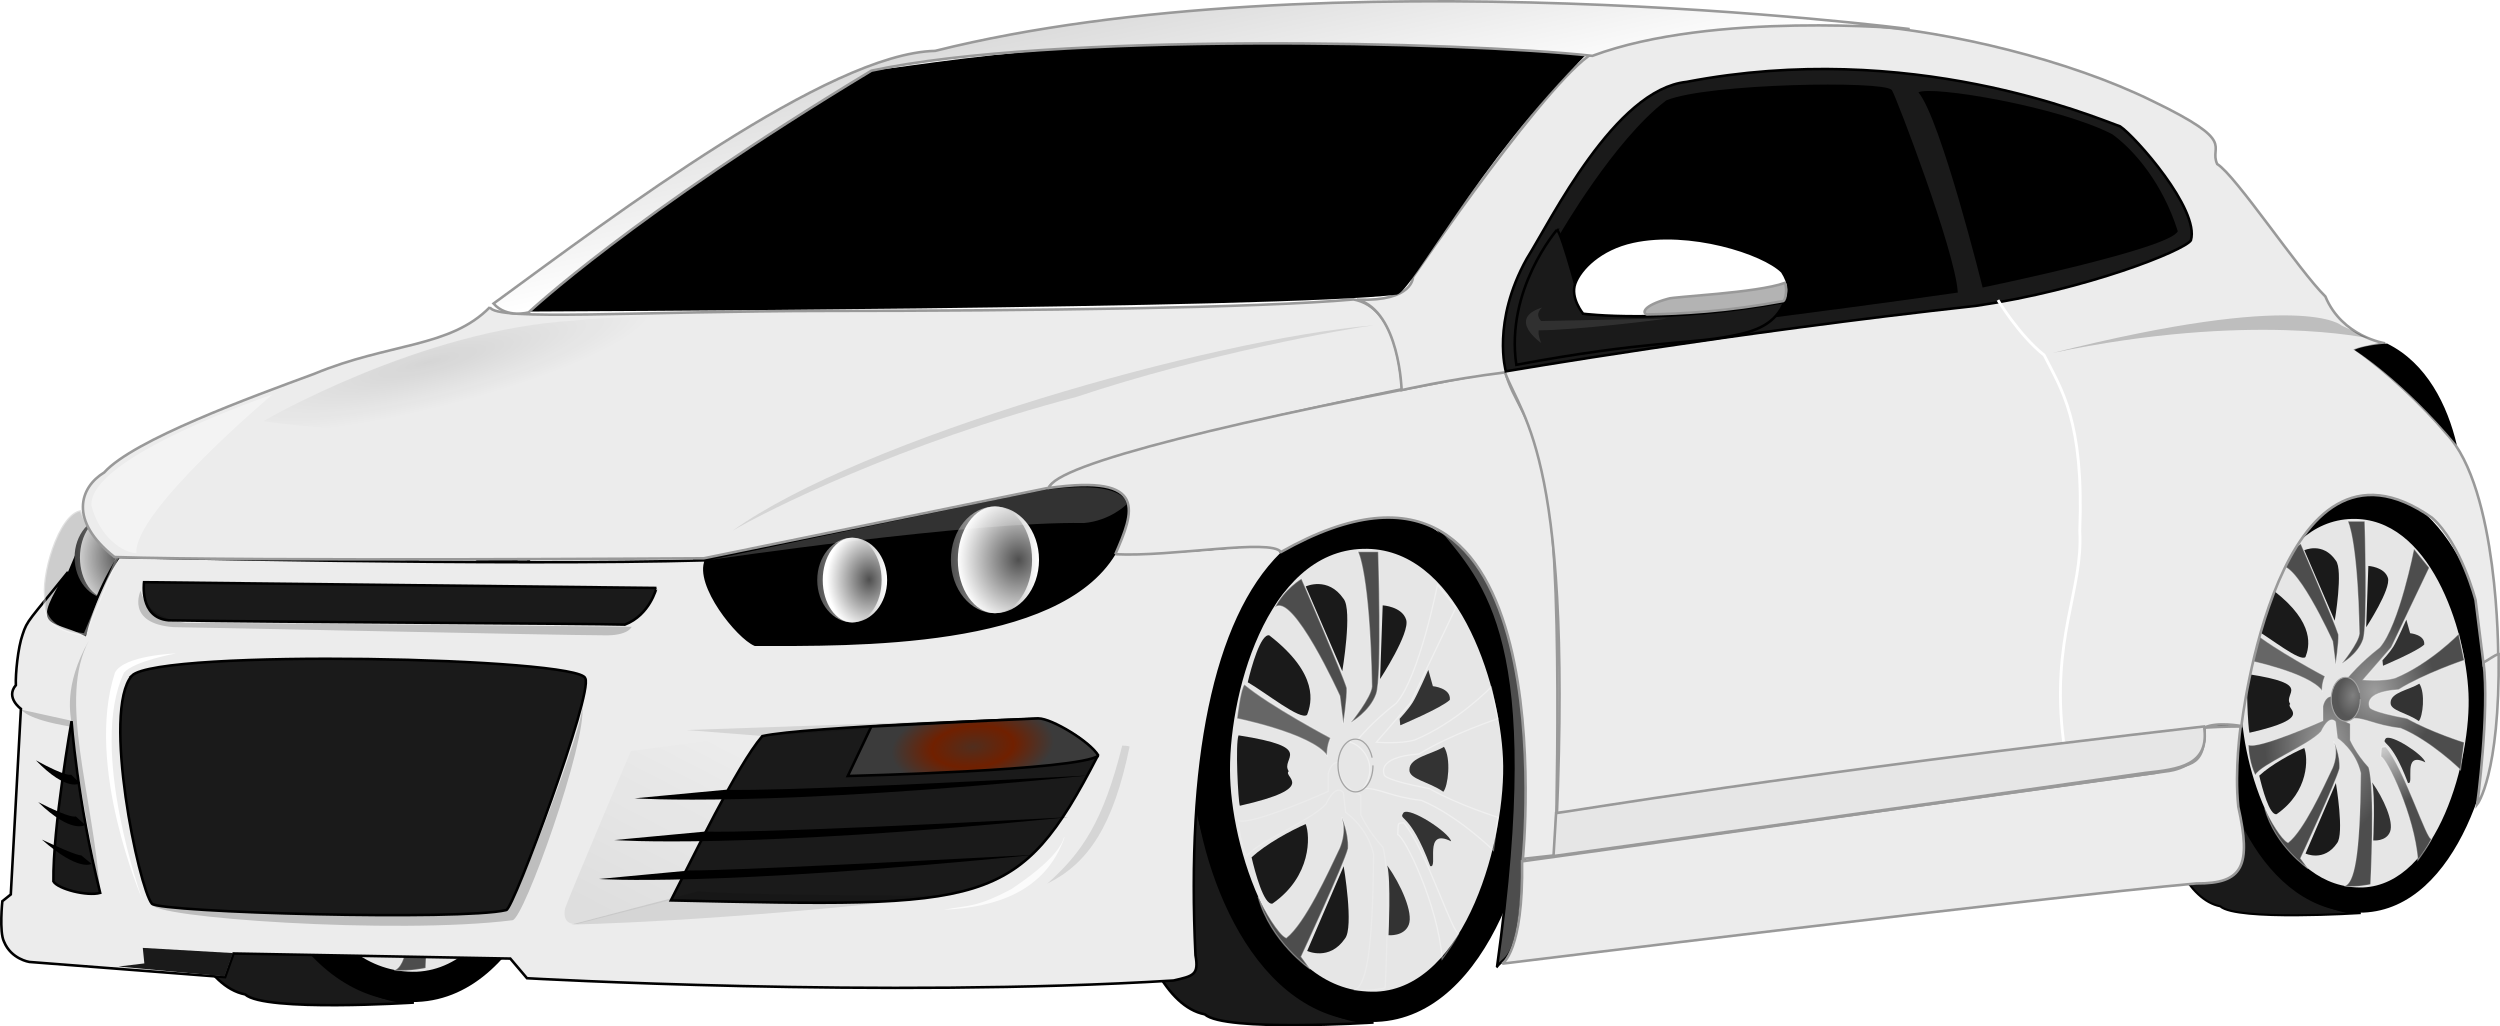 <?xml version="1.0" encoding="UTF-8"?>
<svg version="1.0" viewBox="0 0 965.52 396.41" xmlns="http://www.w3.org/2000/svg" xmlns:xlink="http://www.w3.org/1999/xlink">
<defs>
<linearGradient id="f">
<stop stop-color="#808080" offset="0"/>
<stop stop-color="#565656" offset="1"/>
</linearGradient>
<linearGradient id="h">
<stop stop-color="#4d4d4d" offset="0"/>
<stop stop-color="#4d4d4d" stop-opacity=".196" offset="1"/>
</linearGradient>
<linearGradient id="b">
<stop stop-color="#9e9e9e" offset="0"/>
<stop stop-color="#4d4d4d" offset="1"/>
</linearGradient>
<linearGradient id="a">
<stop stop-color="#4f4f4f" offset="0"/>
<stop stop-color="#fff" offset="1"/>
</linearGradient>
<linearGradient id="v" x1="242.74" x2="279.56" y1="526" y2="454.54" gradientUnits="userSpaceOnUse">
<stop stop-opacity=".059" offset="0"/>
<stop stop-opacity="0" offset="1"/>
</linearGradient>
<radialGradient id="p" cx="171.49" cy="289.6" r="123.17" gradientTransform="matrix(.708 -.175 .035 .142 39.898 300.02)" gradientUnits="userSpaceOnUse">
<stop stop-opacity=".098" offset="0"/>
<stop stop-opacity="0" offset="1"/>
</radialGradient>
<filter id="x">
<feGaussianBlur stdDeviation="0.565"/>
</filter>
<filter id="w">
<feGaussianBlur stdDeviation="0.43"/>
</filter>
<linearGradient id="u" x1="321.88" x2="348.88" y1="395.22" y2="395.22" gradientUnits="userSpaceOnUse" xlink:href="#a"/>
<linearGradient id="t" x1="321.88" x2="348.88" y1="395.22" y2="395.22" gradientTransform="matrix(1.261 0 0 1.261 -32.348 -110.92)" gradientUnits="userSpaceOnUse" xlink:href="#a"/>
<radialGradient id="o" cx="399.05" cy="387.4" r="14.334" gradientTransform="matrix(1.644 -3.9001e-7 4.3499e-7 1.834 -256.44 -323.11)" gradientUnits="userSpaceOnUse" xlink:href="#a"/>
<radialGradient id="n" cx="341.77" cy="395.22" r="11.369" gradientTransform="matrix(1.438 -9.3049e-7 1.1732e-6 1.812 -149.53 -321.11)" gradientUnits="userSpaceOnUse" xlink:href="#a"/>
<linearGradient id="s" x1="321.88" x2="348.88" y1="395.22" y2="395.22" gradientTransform="matrix(1.261 0 0 1.261 -524.62 -171.71)" gradientUnits="userSpaceOnUse" xlink:href="#a"/>
<radialGradient id="m" cx="399.05" cy="387.4" r="14.334" gradientTransform="matrix(1.644 -3.9001e-7 4.3499e-7 1.834 -748.71 -383.91)" gradientUnits="userSpaceOnUse" xlink:href="#a"/>
<radialGradient id="l" cx="382.08" cy="459.76" r="48.907" gradientTransform="matrix(.642 -.061 .031 .326 122.42 333.02)" gradientUnits="userSpaceOnUse">
<stop stop-color="#502e1e" offset="0"/>
<stop stop-color="#702000" offset=".5"/>
<stop stop-color="#3b3b3b" offset="1"/>
</radialGradient>
<radialGradient id="e" cx="543.95" cy="456.7" r="28.569" gradientTransform="matrix(.999 -.043 .05 1.159 -22.221 -42.708)" gradientUnits="userSpaceOnUse" xlink:href="#b"/>
<radialGradient id="d" cx="521.39" cy="496.19" r="28.936" gradientTransform="matrix(1 0 0 1.531 0 -270.85)" gradientUnits="userSpaceOnUse" xlink:href="#b"/>
<linearGradient id="g" x1="559.44" x2="545.84" y1="513.74" y2="491.58" gradientUnits="userSpaceOnUse" xlink:href="#h"/>
<radialGradient id="c" cx="532.61" cy="466.1" r="7.103" gradientTransform="matrix(.989 .148 -.216 1.444 106.64 -286.81)" gradientUnits="userSpaceOnUse" xlink:href="#f"/>
<radialGradient id="k" cx="532.61" cy="466.1" r="7.103" gradientTransform="matrix(.823 .123 -.179 1.202 560.07 -185.96)" gradientUnits="userSpaceOnUse" xlink:href="#f"/>
<radialGradient id="j" cx="521.39" cy="496.19" r="28.936" gradientTransform="matrix(.832 0 0 1.274 471.32 -172.68)" gradientUnits="userSpaceOnUse" xlink:href="#b"/>
<linearGradient id="r" x1="559.44" x2="545.84" y1="513.74" y2="491.58" gradientTransform="matrix(.832 0 0 .832 471.32 52.727)" gradientUnits="userSpaceOnUse" xlink:href="#h"/>
<radialGradient id="i" cx="543.95" cy="456.7" r="28.569" gradientTransform="matrix(.831 -.036 .041 .965 452.83 17.185)" gradientUnits="userSpaceOnUse" xlink:href="#b"/>
<linearGradient id="q" x1="541.54" x2="561.22" y1="123.94" y2="214.23" gradientUnits="userSpaceOnUse">
<stop stop-color="#ccc" offset="0"/>
<stop stop-color="#fff" offset="1"/>
</linearGradient>
</defs>
<g transform="translate(-6.263 -171.19)">
<path d="m39.231 416.88 6.036-16.81-5.389-25.44-7.544 17.89-10.778 18.11 17.675 6.25z" fill-rule="evenodd"/>
<g transform="translate(-370.63 -7.696)">
<path d="m536.74 566.08s-57.64 3.74-65.18-3.15c-30.02-5.98-38.21-90.8-38.21-90.8s16.18-2.83 34.61 8.99c19.78 87.79 68.78 84.96 68.78 84.96z" fill="#1a1a1a" fill-rule="evenodd" stroke="#000" stroke-width="1px"/>
<path d="m531.54 367.37c44.99-1.09 65.65 59.03 67.33 93.72 1.69 34.68-17.45 102.39-60.98 104.17-47.44 1.33-68.87-60.41-70.26-95.53s16.97-101.26 63.91-102.36z" fill-rule="evenodd" stroke="#000" stroke-width="1.191px"/>
<path d="m584.46 544.4c17.43-125.61-5.01-147.23-23.33-169.25 10.95 5.27 40.22 25.15 34.01 127.73-2.26 40.49-7.14 37.03-10.68 41.52z" fill="#4d4d4d" fill-rule="evenodd" stroke="#000" stroke-width="1px"/>
<path d="m532.66 382.66c36.46-0.95 53.2 51.31 54.57 81.46s-14.15 89.01-49.43 90.56c-38.45 1.15-55.82-52.52-56.94-83.04-1.13-30.53 13.75-88.03 51.8-88.98z" fill="#e6e6e6" fill-rule="evenodd" stroke="#000" stroke-width="1px"/>
<path d="m530.71 384.24h7.88s1.53 48.36-0.79 54.97c-2.46 6.94-9.89 11.07-9.89 11.07s7.9-9.76 8.17-13.97c-0.84-44.06-5.37-52.07-5.37-52.07z" fill="#4d4d4d" fill-rule="evenodd" stroke="#fff" stroke-opacity=".392" stroke-width=".5"/>
<path d="m527.6 457.84c0.32-1.31 3.41-1.42 3.41-1.42s5.22-6.47 14.5-13.65c8.99-10.31 15.92-45.77 15.92-45.77l7.1 8.82-17.62 36.95-13.08 15.07s9.29 0.77 14.79-0.86c16.29-6.74 29.56-20.46 29.56-20.46l2.56 12.22s-18.52 6.22-30.42 13.65c-17.3 1.17-13.36 8.24-13.36 8.24s0.22 1.91 17.34 5.12c11.15 6.33 26.44 11.08 26.44 11.08l-1.71 12.79s-14.05-13.71-27.86-19.33c-12.1-1.35-16.56-5.01-22.45-4.54 6.61-9.49-0.97-17.11-5.12-17.91z" fill="url(#e)" fill-rule="evenodd" stroke="#fff" stroke-opacity=".392" stroke-width=".5"/>
<path d="m569.68 531.59c-2.01 3.87-4.52 7.28-6.43 9.93-1.66-21.01-14.44-47.16-17.16-48 0.3-4.87-0.29-4.34 2.34-4.55 8.66 10.37 19.23 44.29 21.25 42.62z" fill="url(#g)" fill-rule="evenodd" stroke="#fff" stroke-opacity=".392" stroke-width=".5"/>
<path d="m541.24 552.75s-5.9 1.32-12.13 0.9c4.56-1.32 7.34-13.19 7.64-52.55-2.4-10.62-10.78-16.17-10.78-16.17l-0.9-7.64s-2.66-4-6.74 4.49c-5.84 6.48-27.99 15.26-30.54 20.22-2.55-5.37-3.12-11.35-3.14-13.93 4.51 2.21 34.58-11.23 34.58-11.23v-6.73s0.87-4.71 4.04-4.5c-0.86 9.65 8.54 12.58 8.54 12.58v7.64s2.69 6.22 8.53 12.57c3.15 9.95 0.9 54.35 0.9 54.35z" fill="url(#d)" fill-rule="evenodd" stroke="#fff" stroke-opacity=".196" stroke-width=".5"/>
<path d="m508.9 394.65s-6.72 3.94-10.33 11.23c6.72-6.64 25.15 34.13 25.15 34.13l1.35 10.78s1.58-10.36 1.35-13.92c-1.58-5.36-17.52-42.22-17.52-42.22z" fill="#4d4d4d" fill-rule="evenodd" stroke="#fff" stroke-opacity=".392" stroke-width=".5"/>
<path d="m484 448.69s1.34-11.87 2.89-13.17c9.64 8.14 33.24 20.66 33.24 20.66s-1.35 2.63-1.35 6.74c-6.28-8.47-34.78-14.23-34.78-14.23z" fill="#666" fill-rule="evenodd" stroke="#fff" stroke-opacity=".392" stroke-width=".5"/>
<path d="m524.41 486.8s2.03 5.01-0.76 11.83c-4.56 9.59-13.4 29.02-20.64 34.75-2.96-1.32-8.35-10.49-10.83-15.86 4.83 17.53 20.14 27.94 20.14 27.94l-3.52-4.78s16.78-36.05 18.12-41.79c0.34-6.26-2.51-12.09-2.51-12.09z" fill="#4d4d4d" fill-rule="evenodd" stroke="#fff" stroke-opacity=".392" stroke-width=".5"/>
<path d="m488.15 434.69c6.7 3.79 20.38 14.87 22.91 12.59 1.78-4.56 4.82-15.67-14.6-30.72-3.31-0.7-6.95 12.32-8.31 18.13z" fill="#1a1a1a" fill-rule="evenodd"/>
<path d="m485.1 482.38c31.12-7.03 16.35-11.05 18.88-13.34-3.5-5.06 11.11-9.12-19.38-13.85-1.3 3.08-0.16 25.41 0.5 27.19z" fill="#1a1a1a" fill-rule="evenodd"/>
<path d="m489.63 502.3c5.44-5.05 15.09-10.35 20.9-12.84 1.78 4.55 2.3 20.2-12.84 30.71-3.31 0.7-6.7-12.06-8.06-17.87z" fill="#1a1a1a" fill-rule="evenodd"/>
<path d="m510.56 397.68s8.57-4.04 14.6 4.78c3.51 4.29-0.5 27.95-0.5 27.95l-14.1-32.73z" fill="#1a1a1a" fill-rule="evenodd"/>
<path d="m540.27 404.98-1.01 28.45s11.67-17.81 10.07-22.91-9.06-5.54-9.06-5.54z" fill="#1a1a1a" fill-rule="evenodd"/>
<path d="m546.81 448.79s3.28-3.5 5.04-6.3c1.75-2.79 6.04-12.59 6.04-12.59l1.76 6.3s7.03 0.64 6.55 5.29c-3.26 3.13-19.14 9.81-19.14 9.81l-0.25-2.51z" fill="#333" fill-rule="evenodd"/>
<path d="m563.93 459.61c2.88 4.42 1.6 15.3-0.25 17.37-5.63-3.97-13.33-4.82-13.09-8.56-0.01-4.74 8.7-5.92 13.34-8.81z" fill="#333" fill-rule="evenodd"/>
<path d="m548.32 485.04c2.39-2.27 17.55 7.56 18.38 11.08-11-5.55-4.77 10.7-8.06 9.56-8.07-21.52-12.46-17.37-10.32-20.64z" fill="#333" fill-rule="evenodd"/>
<path d="m542.03 505.43c5.3 7.41 10.12 18.28 8.31 22.91-1.82 4.63-7.81 4.03-7.81 4.03s0.99-21.26-0.5-26.94z" fill="#333" fill-rule="evenodd"/>
<path d="m511.1 538.45s8.57 4.04 14.6-4.78c3.51-4.29-0.5-27.94-0.5-27.94l-14.1 32.72z" fill="#1a1a1a" fill-rule="evenodd"/>
<path d="m536.51 466.79c0.04 5.62-2.95 10.21-6.67 10.24-3.73 0.02-6.78-4.52-6.82-10.14-0.05-5.62 2.95-10.21 6.67-10.24 3.02-0.02 5.59 2.8 6.5 7.15" fill="url(#c)" stroke="#a4a4a4" stroke-width=".5"/>
</g>
<g transform="matrix(.772 0 0 .772 126.76 134.35)">
<path d="m-84.73 326.61c0 11.37-7.626 20.6-17.02 20.6-9.4 0-17.02-9.23-17.02-20.6 0-11.38 7.62-20.61 17.02-20.61 9.394 0 17.02 9.23 17.02 20.61z" fill="url(#s)"/>
<path d="m-87.418 326.61c0 11.37-6.422 20.6-14.332 20.6s-14.34-9.23-14.34-20.6c0-11.38 6.43-20.61 14.34-20.61s14.332 9.23 14.332 20.61z" fill="url(#m)"/>
</g>
<path d="m536.74 566.08s-57.64 3.74-65.18-3.15c-30.02-5.98-38.21-90.8-38.21-90.8s16.18-2.83 34.61 8.99c19.78 87.79 68.78 84.96 68.78 84.96z" fill="#1a1a1a" fill-rule="evenodd" stroke="#000" stroke-width="1px"/>
<path d="m531.54 367.37c44.99-1.09 65.65 59.03 67.33 93.72 1.69 34.68-17.45 102.39-60.98 104.17-47.44 1.33-68.87-60.41-70.26-95.53s16.97-101.26 63.91-102.36z" fill-rule="evenodd" stroke="#000" stroke-width="1.191px"/>
<path d="m584.46 544.4c17.43-125.61-5.01-147.23-23.33-169.25 10.95 5.27 40.22 25.15 34.01 127.73-2.26 40.49-7.14 37.03-10.68 41.52z" fill="#4d4d4d" fill-rule="evenodd" stroke="#000" stroke-width="1px"/>
<path d="m532.66 382.66c36.46-0.95 53.2 51.31 54.57 81.46s-14.15 89.01-49.43 90.56c-38.45 1.15-55.82-52.52-56.94-83.04-1.13-30.53 13.75-88.03 51.8-88.98z" fill="#e6e6e6" fill-rule="evenodd" stroke="#000" stroke-width="1px"/>
<path d="m530.71 384.24h7.88s1.53 48.36-0.79 54.97c-2.46 6.94-9.89 11.07-9.89 11.07s7.9-9.76 8.17-13.97c-0.84-44.06-5.37-52.07-5.37-52.07z" fill="#4d4d4d" fill-rule="evenodd" stroke="#fff" stroke-opacity=".392" stroke-width=".5"/>
<path d="m527.6 457.84c0.32-1.31 3.41-1.42 3.41-1.42s5.22-6.47 14.5-13.65c8.99-10.31 15.92-45.77 15.92-45.77l7.1 8.82-17.62 36.95-13.08 15.07s9.29 0.77 14.79-0.86c16.29-6.74 29.56-20.46 29.56-20.46l2.56 12.22s-18.52 6.22-30.42 13.65c-17.3 1.17-13.36 8.24-13.36 8.24s0.22 1.91 17.34 5.12c11.15 6.33 26.44 11.08 26.44 11.08l-1.71 12.79s-14.05-13.71-27.86-19.33c-12.1-1.35-16.56-5.01-22.45-4.54 6.61-9.49-0.97-17.11-5.12-17.91z" fill="url(#e)" fill-rule="evenodd" stroke="#fff" stroke-opacity=".392" stroke-width=".5"/>
<path d="m569.68 531.59c-2.01 3.87-4.52 7.28-6.43 9.93-1.66-21.01-14.44-47.16-17.16-48 0.3-4.87-0.29-4.34 2.34-4.55 8.66 10.37 19.23 44.29 21.25 42.62z" fill="url(#g)" fill-rule="evenodd" stroke="#fff" stroke-opacity=".392" stroke-width=".5"/>
<path d="m541.24 552.75s-5.9 1.32-12.13 0.9c4.56-1.32 7.34-13.19 7.64-52.55-2.4-10.62-10.78-16.17-10.78-16.17l-0.9-7.64s-2.66-4-6.74 4.49c-5.84 6.48-27.99 15.26-30.54 20.22-2.55-5.37-3.12-11.35-3.14-13.93 4.51 2.21 34.58-11.23 34.58-11.23v-6.73s0.87-4.71 4.04-4.5c-0.86 9.65 8.54 12.58 8.54 12.58v7.64s2.69 6.22 8.53 12.57c3.15 9.95 0.9 54.35 0.9 54.35z" fill="url(#d)" fill-rule="evenodd" stroke="#fff" stroke-opacity=".196" stroke-width=".5"/>
<path d="m508.9 394.65s-6.72 3.94-10.33 11.23c6.72-6.64 25.15 34.13 25.15 34.13l1.35 10.78s1.58-10.36 1.35-13.92c-1.58-5.36-17.52-42.22-17.52-42.22z" fill="#4d4d4d" fill-rule="evenodd" stroke="#fff" stroke-opacity=".392" stroke-width=".5"/>
<path d="m484 448.69s1.34-11.87 2.89-13.17c9.64 8.14 33.24 20.66 33.24 20.66s-1.35 2.63-1.35 6.74c-6.28-8.47-34.78-14.23-34.78-14.23z" fill="#666" fill-rule="evenodd" stroke="#fff" stroke-opacity=".392" stroke-width=".5"/>
<path d="m524.41 486.8s2.03 5.01-0.76 11.83c-4.56 9.59-13.4 29.02-20.64 34.75-2.96-1.32-8.35-10.49-10.83-15.86 4.83 17.53 20.14 27.94 20.14 27.94l-3.52-4.78s16.78-36.05 18.12-41.79c0.34-6.26-2.51-12.09-2.51-12.09z" fill="#4d4d4d" fill-rule="evenodd" stroke="#fff" stroke-opacity=".392" stroke-width=".5"/>
<path d="m488.15 434.69c6.7 3.79 20.38 14.87 22.91 12.59 1.78-4.56 4.82-15.67-14.6-30.72-3.31-0.7-6.95 12.32-8.31 18.13z" fill="#1a1a1a" fill-rule="evenodd"/>
<path d="m485.1 482.38c31.12-7.03 16.35-11.05 18.88-13.34-3.5-5.06 11.11-9.12-19.38-13.85-1.3 3.08-0.16 25.41 0.5 27.19z" fill="#1a1a1a" fill-rule="evenodd"/>
<path d="m489.63 502.3c5.44-5.05 15.09-10.35 20.9-12.84 1.78 4.55 2.3 20.2-12.84 30.71-3.31 0.7-6.7-12.06-8.06-17.87z" fill="#1a1a1a" fill-rule="evenodd"/>
<path d="m510.56 397.68s8.57-4.04 14.6 4.78c3.51 4.29-0.5 27.95-0.5 27.95l-14.1-32.73z" fill="#1a1a1a" fill-rule="evenodd"/>
<path d="m540.27 404.98-1.01 28.45s11.67-17.81 10.07-22.91-9.06-5.54-9.06-5.54z" fill="#1a1a1a" fill-rule="evenodd"/>
<path d="m546.81 448.79s3.28-3.5 5.04-6.3c1.75-2.79 6.04-12.59 6.04-12.59l1.76 6.3s7.03 0.64 6.55 5.29c-3.26 3.13-19.14 9.81-19.14 9.81l-0.25-2.51z" fill="#333" fill-rule="evenodd"/>
<path d="m563.93 459.61c2.88 4.42 1.6 15.3-0.25 17.37-5.63-3.97-13.33-4.82-13.09-8.56-0.01-4.74 8.7-5.92 13.34-8.81z" fill="#333" fill-rule="evenodd"/>
<path d="m548.32 485.04c2.39-2.27 17.55 7.56 18.38 11.08-11-5.55-4.77 10.7-8.06 9.56-8.07-21.52-12.46-17.37-10.32-20.64z" fill="#333" fill-rule="evenodd"/>
<path d="m542.03 505.43c5.3 7.41 10.12 18.28 8.31 22.91-1.82 4.63-7.81 4.03-7.81 4.03s0.99-21.26-0.5-26.94z" fill="#333" fill-rule="evenodd"/>
<path d="m511.1 538.45s8.57 4.04 14.6-4.78c3.51-4.29-0.5-27.94-0.5-27.94l-14.1 32.72z" fill="#1a1a1a" fill-rule="evenodd"/>
<path d="m536.51 466.79c0.04 5.62-2.95 10.21-6.67 10.24-3.73 0.02-6.78-4.52-6.82-10.14-0.05-5.62 2.95-10.21 6.67-10.24 3.02-0.02 5.59 2.8 6.5 7.15" fill="url(#c)" stroke="#a4a4a4" stroke-width=".5"/>
<path d="m274.27 386.69 137.85-29.13h31.26l2.84 13.5-20.6 31.97-44.06 16.35-97.34 5.68-9.95-38.37z" fill-rule="evenodd" stroke="#000" stroke-width="1px"/>
<path d="m501.2 384.98c-26.15 25.67-36.74 81.25-33.24 155.11 1.39 7.68-0.83 8.02-8.47 9.78-111.99 6.89-249.7-0.88-249.7-0.88l-6.44-7.59-106.89-1.96-3.259 9.13-75.604-5.87s-7.011-1.06-9.776-7.82c-1.91-3.77-0.652-15.64-0.652-15.64l3.259-2.61 3.911-71.69s-6.061-4.34-1.956-9.13c-0.171-4.35 0.798-14.49 2.607-19.55 1.81-5.65 2.506-5.38 17.551-24.17-13.897 22.65-7.186 17.3 6.565 24.17 4.405-17.58 13.035-29.98 13.035-29.98s148.82 3.56 226.81 1.3c-4.13 9.48 12.23 29.8 18.9 32.59 38.24 0.06 116.95 1.24 138.83-35.19 50.31-0.76 62-6.78 64.52 0z" fill="#ececec" fill-rule="evenodd" stroke="#000" stroke-width="1px"/>
<path d="m39.011 416.25 12.659-29.97s-9.61-5.68-14.21-18.08c-8.992 1.29-16.04 26.44-13.95 34.88-1.27 12.3 15.501 13.17 15.501 13.17z" fill-opacity=".196" fill-rule="evenodd" stroke="#fff" stroke-opacity=".392" stroke-width="1px"/>
<path d="m195.47 289.81c1.93 5.55 56.82 1.51 131.14 1.46 76.88-0.05 165.5-1.11 202.4-4.43 16.53 3.15 18.03 27.43 18.81 34.64-135.99 27.86-136.59 38.1-136.59 38.1l-133.12 27.22s-176.14 1.21-227.63-0.49c-17.843-14.08-13.361-26.97-3.963-32.66 11.379-12.62 56.783-29.11 81.163-38.11 28.83-11.97 52.47-10.02 67.79-25.73z" fill="#ececec" fill-rule="evenodd" stroke="#999" stroke-width="1px"/>
<path d="m437.01 385.24c7.08-16.27 13.12-31.02-25.57-25.6 1.75-8.98 72.21-26.37 176-45.43 3.28 12.77 9.84 15.71 14.87 39.96 8.28 27.05 4.65 147.33 4.65 147.33l-12.55 1.39s17.93-181.55-93.42-118.51c-3.96-5.32-42.21 1.98-63.98 0.86z" fill="#ececec" fill-rule="evenodd" stroke="#999" stroke-width="1px"/>
<path d="m61.895 396.04 197.9 2.22c-0.01 0-2.51 10.43-12.22 14.16-14.71-0.44-134.95-0.93-176.25-1.67-11.322-1.02-9.435-14.71-9.435-14.71z" fill="#1a1a1a" fill-rule="evenodd" stroke="#000" stroke-width="1px"/>
<path d="m57.2 432.13c10.649-10.47 173.43-7 175.11 1.05 3.08 5.59-27.73 89.19-30.53 89.48-17.18 4.16-133.55 0.95-136.86-2.45-5.06-6.21-19.421-74.46-7.72-88.08z" fill="#1a1a1a" fill-rule="evenodd" stroke="#000" stroke-width="1px"/>
<path d="m44.949 516.03c-8.984-36.38-11.053-66.31-11.053-66.31s-7.308 41.26-7 61.89c1.782 2.95 13.037 5.81 18.053 4.42z" fill="#1a1a1a" fill-rule="evenodd" stroke="#000" stroke-width="1px"/>
<path d="m300.66 455.49c16.69-3.73 106.33-6.7 106.33-6.7s15.39 3.75 23.23 14.3c-30.58 59.25-42.55 58.52-164.85 55.84 8.17-15.84 25.53-52.11 35.29-63.44z" fill="#1a1a1a" fill-rule="evenodd" stroke="#000" stroke-width="1px"/>
<path d="m289.16 376.18c12.89-7.64 65.49-34 132.86-51.71 49.34-16.5 104.33-26.37 114.83-27.65-62.85 5.33-198.05 43.7-247.69 79.36z" fill-opacity=".098" fill-rule="evenodd"/>
<path d="m61.406 537.27 34.804 2-3.2 9-41.005-3.8 10.002-1.2-0.601-6z" fill="#1a1a1a" fill-rule="evenodd"/>
<path d="m439.67 459.13c0.82 0.07 1.93 0.04 2.86 0.37-6.28 30.45-15.8 45.06-31.81 52.96 13.48-11.96 21.64-24.01 28.95-53.33z" fill-opacity=".098" fill-rule="evenodd"/>
<path d="m393.11 448.88-121.61 4.26 30.71 2.43 90.9-6.69z" fill-opacity=".098" fill-rule="evenodd"/>
<path d="m227.02 528.25s56.07-0.85 145.66-11.14c-89.19-0.19-96.64-1.76-96.64-1.76l-49.02 12.9z" fill-opacity=".098" fill-rule="evenodd"/>
<path d="m396.99 514.48c21.51-14.37 19.5-20.25 20.43-19.92-7.45 21.08-26.74 27.1-46.64 27.98 9.18-1.82 12.27-0.6 26.21-8.06z" fill="#fff" fill-opacity=".784" fill-rule="evenodd"/>
<path d="m74.24 423.55s-16.205 2.92-20.089 7.43c-13.928 29.4 6.988 87.34 6.988 87.34s-22.269-51.31-10.481-87.34c3.49-6.78 23.582-7.43 23.582-7.43z" fill="#fff" fill-rule="evenodd"/>
<path d="m40.618 418.57c-12.134 22.6 1.446 58.24 4.383 98.18-5.245-28.43-9.689-51.08-11.104-66.04-0.247-2.97-3.354-14.41 6.721-32.14z" fill-opacity=".196" fill-rule="evenodd"/>
<path d="m14.597 445.3 19.875 4.38s-0.53 0.43-1.236 2.08c-16.93-2.79-18.639-6.46-18.639-6.46z" fill-opacity=".196" fill-rule="evenodd"/>
<path d="m250.22 413.25s-1.27 3.65-11.15 3.3c-15.26 0-162.29-3.21-165.8-3.15-18.726-1.46-12.679-14.09-12.679-14.09s1.527 10.57 17.493 12.42c4.811-0.18 172.14 1.52 172.14 1.52z" fill-opacity=".196" fill-rule="evenodd"/>
<path d="m249.9 461.25s-22.4 52.64-25.37 60.65c-1.52 7.13 4.67 6.12 4.67 6.12l36.44-9.33 35-64.15-50.74 6.71z" fill="url(#v)" fill-rule="evenodd"/>
<path d="m204.17 526.59c4.34-0.17 28.87-68.94 26.98-82.8 0.76 7.59-26.57 78.58-29.37 78.87-17.18 4.16-134.88 0.95-136.86-2.45-2.249 5.41 94.62 12.03 139.25 6.38z" fill-opacity=".196" fill-rule="evenodd"/>
<path d="m108.01 333.84s60.83-35.58 120.33-38.84c37.71-4.21 110.26 1.64 126.01 11.37-119.73 47.63-246.34 27.47-246.34 27.47z" fill="url(#p)" fill-rule="evenodd"/>
<path d="m58.949 384.85c-1.434-15.9 52.481-61.26 52.481-61.26s-71.436 24.08-69.819 43c3.236 11.98 11.837 17.98 17.338 18.26z" fill="#fff" fill-opacity=".392" fill-rule="evenodd" filter="url(#x)"/>
<path d="m918.01 523.83s-47.97 3.12-54.25-2.61c-24.98-4.99-31.8-75.57-31.8-75.57s13.47-2.36 28.81 7.48c16.46 73.06 57.24 70.7 57.24 70.7z" fill="#1a1a1a" fill-rule="evenodd" stroke="#000" stroke-width=".832px"/>
<path d="m913.68 358.47c37.44-0.91 54.63 49.12 56.04 77.98 1.4 28.87-14.53 85.22-50.76 86.7-39.48 1.11-57.31-50.28-58.47-79.5-1.15-29.23 14.13-84.28 53.19-85.18z" fill-rule="evenodd" stroke="#000" stroke-width=".991px"/>
<path d="m914.61 371.19c30.35-0.79 44.28 42.7 45.42 67.79 1.14 25.1-11.77 74.08-41.14 75.37-32 0.96-46.45-43.71-47.39-69.12-0.94-25.4 11.45-73.25 43.11-74.04z" fill="#e6e6e6" fill-rule="evenodd" stroke="#000" stroke-width=".832px"/>
<path d="m912.99 372.5h6.56s1.27 40.25-0.66 45.75c-2.05 5.77-8.23 9.21-8.23 9.21s6.57-8.12 6.8-11.63c-0.7-36.66-4.47-43.33-4.47-43.33z" fill="#4d4d4d" fill-rule="evenodd" stroke="#fff" stroke-opacity=".392" stroke-width=".416"/>
<path d="m910.4 433.75c0.26-1.09 2.84-1.18 2.84-1.18s4.35-5.38 12.07-11.36c7.48-8.58 13.24-38.09 13.24-38.09l5.92 7.34-14.67 30.75-10.88 12.54s7.73 0.65 12.3-0.71c13.56-5.61 24.6-17.03 24.6-17.03l2.13 10.17s-15.41 5.18-25.31 11.36c-14.4 0.97-11.12 6.86-11.12 6.86s0.18 1.59 14.43 4.26c9.29 5.26 22 9.22 22 9.22l-1.42 10.65s-11.69-11.41-23.18-16.09c-10.07-1.13-13.78-4.17-18.69-3.78 5.5-7.9-0.8-14.24-4.26-14.91z" fill="url(#i)" fill-rule="evenodd" stroke="#fff" stroke-opacity=".392" stroke-width=".416"/>
<path d="m945.42 495.13c-1.67 3.22-3.76 6.06-5.35 8.27-1.38-17.49-12.01-39.25-14.28-39.96 0.25-4.05-0.24-3.61 1.95-3.78 7.21 8.63 16 36.86 17.68 35.47z" fill="url(#r)" fill-rule="evenodd" stroke="#fff" stroke-opacity=".392" stroke-width=".416"/>
<path d="m921.75 512.74s-4.91 1.1-10.09 0.75c3.79-1.1 6.11-10.98 6.36-43.74-2-8.83-8.97-13.45-8.97-13.45l-0.75-6.36s-2.22-3.33-5.61 3.74c-4.86 5.39-23.29 12.7-25.42 16.82-2.12-4.46-2.6-9.44-2.62-11.59 3.76 1.84 28.79-9.34 28.79-9.34v-5.61s0.72-3.92 3.36-3.74c-0.72 8.03 7.1 10.47 7.1 10.47v6.35s2.25 5.18 7.11 10.47c2.62 8.28 0.74 45.23 0.74 45.23z" fill="url(#j)" fill-rule="evenodd" stroke="#fff" stroke-opacity=".196" stroke-width=".416"/>
<path d="m894.84 381.16s-5.59 3.28-8.6 9.35c5.59-5.52 20.94 28.41 20.94 28.41l1.12 8.97s1.31-8.62 1.12-11.59c-1.32-4.46-14.58-35.14-14.58-35.14z" fill="#4d4d4d" fill-rule="evenodd" stroke="#fff" stroke-opacity=".392" stroke-width=".416"/>
<path d="m874.12 426.14s1.11-9.88 2.4-10.96c8.02 6.77 27.67 17.19 27.67 17.19s-1.13 2.19-1.13 5.61c-5.23-7.05-28.94-11.84-28.94-11.84z" fill="#666" fill-rule="evenodd" stroke="#fff" stroke-opacity=".392" stroke-width=".416"/>
<path d="m907.74 457.86s1.7 4.17-0.63 9.84c-3.79 7.98-11.15 24.15-17.18 28.92-2.46-1.1-6.95-8.73-9-13.2 4.01 14.59 16.76 23.25 16.76 23.25l-2.94-3.98s13.97-29.99 15.09-34.78c0.28-5.2-2.1-10.05-2.1-10.05z" fill="#4d4d4d" fill-rule="evenodd" stroke="#fff" stroke-opacity=".392" stroke-width=".416"/>
<path d="m877.57 414.49c5.58 3.15 16.96 12.38 19.07 10.47 1.48-3.79 4.01-13.04-12.15-25.56-2.76-0.58-5.79 10.25-6.92 15.09z" fill="#1a1a1a" fill-rule="evenodd"/>
<path d="m875.03 454.18c25.9-5.86 13.61-9.2 15.72-11.11-2.92-4.21 9.24-7.59-16.14-11.52-1.07 2.56-0.13 21.15 0.42 22.63z" fill="#1a1a1a" fill-rule="evenodd"/>
<path d="m878.8 470.75c4.53-4.2 12.56-8.61 17.39-10.68 1.49 3.79 1.92 16.81-10.68 25.56-2.76 0.58-5.58-10.04-6.71-14.88z" fill="#1a1a1a" fill-rule="evenodd"/>
<path d="m896.22 383.69s7.13-3.36 12.15 3.98c2.93 3.57-0.42 23.25-0.42 23.25l-11.73-27.23z" fill="#1a1a1a" fill-rule="evenodd"/>
<path d="m920.94 389.76-0.84 23.68s9.72-14.82 8.39-19.07c-1.34-4.24-7.55-4.61-7.55-4.61z" fill="#1a1a1a" fill-rule="evenodd"/>
<path d="m926.39 426.22s2.73-2.91 4.19-5.24 5.03-10.47 5.03-10.47l1.47 5.23s5.84 0.54 5.44 4.4c-2.7 2.61-15.92 8.17-15.92 8.17l-0.21-2.09z" fill="#333" fill-rule="evenodd"/>
<path d="m940.64 435.23c2.39 3.67 1.33 12.73-0.21 14.45-4.69-3.3-11.1-4.01-10.9-7.12-0.01-3.95 7.24-4.93 11.11-7.33z" fill="#333" fill-rule="evenodd"/>
<path d="m927.65 456.39c1.99-1.89 14.6 6.29 15.29 9.22-9.15-4.62-3.97 8.9-6.7 7.96-6.72-17.91-10.37-14.45-8.59-17.18z" fill="#333" fill-rule="evenodd"/>
<path d="m922.41 473.36c4.41 6.17 8.42 15.21 6.91 19.07-1.51 3.85-6.49 3.35-6.49 3.35s0.82-17.69-0.42-22.42z" fill="#333" fill-rule="evenodd"/>
<path d="m896.67 500.84s7.13 3.36 12.15-3.98c2.92-3.57-0.42-23.25-0.42-23.25l-11.73 27.23z" fill="#1a1a1a" fill-rule="evenodd"/>
<path d="m917.82 441.2c0.03 4.68-2.46 8.5-5.56 8.52s-5.64-3.76-5.67-8.44c-0.04-4.68 2.45-8.49 5.55-8.51 2.51-0.02 4.65 2.33 5.41 5.95" fill="url(#k)" stroke="#a4a4a4" stroke-width=".416"/>
<path d="m594.1 503.85c0.55 34.82-7.64 39.52-7.64 39.52s209.22-25.73 268.09-30.99c18 0.14 21.26-6.79 16.16-29.63-1.5-14.32 0.9-30.99 0.9-30.99s-7.01 0-13.92 0.45c0.28 16.62-6.51 13.64-19.31 17.51-68.93 9.26-196.34 27.61-244.28 34.13z" fill="#ececec" fill-rule="evenodd" stroke="#999" stroke-width="1px"/>
<path d="m530.76 286.93c16.02 4.91 16.83 34.93 16.83 34.93s17.97-4.12 39.92-6.86c6.67 18.16 27.07 33.51 19.33 186.48 37.8-4.81 236.38-32.43 236.38-32.43s16.29-1.34 14.35-16.84c4.91-2.4 14.34-0.62 14.34-0.62s13.97-122.51 73.6-80.46c11.22 9.94 16.83 31.81 16.83 31.81l3.12 24.95 5.62-3.75s0.21-64.13-19.96-85.44c-8.95-10.71-23.53-24.49-34.93-32.43 2.95-1.08 11.23-2.5 11.23-2.5s-16.6-2.46-23.08-18.08c-10.21-10.02-34.68-46.85-41.78-51.15-3.37-7.41 8.39-8.23-24.95-24.32-32.72-16.09-78.34-26.78-111.64-29.31-44.53-4.41-86.35 2.35-102.91 9.98-15.94 6.38-71.1 87.31-71.1 87.31s0.19 9.44-21.2 8.73z" fill="#ececec" fill-rule="evenodd" stroke="#999" stroke-width="1px"/>
<path d="m798.94 307.52c76.69-16.06 122.24-5.62 122.24-5.62l-10.6-4.99s-14.32-13.88-111.64 10.61z" fill-opacity=".196" fill-rule="evenodd"/>
<path d="m587.83 314.6s87.92-15.04 181.61-25.29c42.6-6.2 80.49-21.4 82.96-25.29 3.49-11.99-21.58-40.17-27.31-44.01-10.8-3.85-81.04-33.78-167.45-17.2-27.73 2.92-52.15 53-61.72 68.29-13.62 24.4-8.09 43.5-8.09 43.5z" fill="#1a1a1a" fill-rule="evenodd" stroke="#000" stroke-width="1px"/>
<path d="m771.97 282.23s-16.16-65.08-24.79-75.38c5.03-2.71 54.18 5.45 74.87 16.19 8.55 6.19 19.47 18.99 25.29 37.44-2.78 6.81-75.37 21.75-75.37 21.75z" fill-rule="evenodd"/>
<path d="m736.56 206.35c1.77 3.03 23.99 61.06 25.29 77.4-42.71 6.21-141.64 18.71-141.64 18.71l-11.13-40.47s20.97-36.47 40.97-51.6c15.95-6.53 83.72-7.58 86.51-4.04z" fill-rule="evenodd" stroke="#000" stroke-width="1px"/>
<path d="m607.56 259.97c2.02 1.01 10.12 32.38 10.12 32.38l20.23 1.01s27.18-0.06 57.67-6.07c-3.4 9.17-11.34 11.92-20.74 13.66-15.97 3.21-32.65 1.73-82.96 11.13-4.28-29.05 15.68-52.11 15.68-52.11z" fill="#1a1a1a" fill-rule="evenodd" stroke="#000" stroke-width="1px"/>
<path d="m617.68 292.35s-5.04-6.05-3.04-11.64c2-5.58 9.6-13.43 22.26-16.19 21.76-4.78 50.34 4.3 57.67 11.64 2.77 4.3 3.24 8.53 1.01 11.63-46.23 8.67-77.9 4.56-77.9 4.56z" fill="#fff" fill-rule="evenodd" stroke="#000" stroke-width="1px"/>
<path d="m650.45 286.58c1.87-0.87 34.08-2.17 45.16-6.13 0.82 1.42 0.53 6.45-0.68 7.02-21.39 4-39.17 4.95-52.63 5.16-1.85-0.53-1.55-3.39 8.15-6.05z" fill="#b3b3b3" fill-rule="evenodd" stroke="#999" stroke-width="1px"/>
<path d="m650.06 294.2c-1.3 0.33-34.86 4.5-49.55 4.57-0.35 2.01 0.98 4.89 0.98 4.89s-13.47-9.34 0.32-13.7c-3.16 2.81-0.32 5.22-0.32 5.22l48.57-0.98z" fill="#fff" fill-opacity=".098" fill-rule="evenodd" filter="url(#w)"/>
<path d="m619.85 191.27c-43.41 43.06-68.13 92.44-74.15 93.72-43.38 5.44-335.72 6.53-335.72 6.53s50.7-44.09 133.46-93.13c38.27-4.55 98.57-17.55 276.41-7.12z" fill-rule="evenodd"/>
<path d="m743.32 182.36s-226.13-28.94-375.9 8.48c-41.16 0.94-123.12 62.92-170.56 97.59 5.17 5.82 13.58 3.39 13.58 3.39s40.1-37.76 132.37-93.34c69.36-14.85 227.7-11.3 278.44-5.72 46.49-17.32 122.07-10.4 122.07-10.4z" fill="url(#q)" fill-rule="evenodd" stroke="#999" stroke-width="1px"/>
<path d="m777.89 287.08s8.06 13.48 17.85 21.27c6.51 13.07 15.42 25.06 13.75 67.98 1.35 22.75-11.32 41.5-6.28 81.12 8.82 10.77-1.29 16.67-1.29 16.67" fill="none" stroke="#fff" stroke-width="1.1"/>
<path d="m607.23 485.23c1.33 0 90.19-15.15 250.25-33.48 2.34 15.09-9.84 16.53-22.54 17.92-104.87 15.01-228.7 32.13-228.7 32.13l0.99-16.57z" fill="#e6e6e6" fill-rule="evenodd" stroke="#999" stroke-width="1px"/>
<path d="m915.53 306.32s3.44-1.8 12.65-2.45c15.32 7.52 23.35 23.91 26.92 39.17-20.9-25.13-39.57-36.72-39.57-36.72z" fill-rule="evenodd"/>
<path d="m348.88 395.22c0 9.02-6.05 16.34-13.5 16.34-7.46 0-13.5-7.32-13.5-16.34s6.04-16.35 13.5-16.35c7.45 0 13.5 7.33 13.5 16.35z" fill="url(#u)"/>
<path d="m346.75 395.22c0 9.02-5.1 16.34-11.37 16.34-6.28 0-11.37-7.32-11.37-16.34s5.09-16.35 11.37-16.35c6.27 0 11.37 7.33 11.37 16.35z" fill="url(#n)"/>
<path d="m407.54 387.4c0 11.38-7.62 20.61-17.02 20.61s-17.02-9.23-17.02-20.61c0-11.37 7.62-20.6 17.02-20.6s17.02 9.23 17.02 20.6z" fill="url(#t)"/>
<path d="m404.85 387.4c0 11.38-6.42 20.61-14.33 20.61s-14.34-9.23-14.34-20.61c0-11.37 6.43-20.6 14.34-20.6s14.33 9.23 14.33 20.6z" fill="url(#o)"/>
<path d="m280.67 387.4s101.32-14.96 144.24-14.21c10.13-0.9 16.34-7.11 16.34-7.11s1.03-9.86-31.27-5.68c-28.43 5.55-129.31 27-129.31 27z" fill="#fff" fill-opacity=".196" fill-rule="evenodd"/>
<path d="m430.49 463.05c-7.82 5.72-96.81 7.84-96.81 7.84l9.08-19.11s48.69-2.53 64.54-3.14c5.22 0.02 20.04 9.01 23.19 14.41z" fill="url(#l)" fill-rule="evenodd" stroke="#000" stroke-width="1px"/>
<g fill-rule="evenodd">
<path d="m426.66 470.68c-126.15 6.72-140.02 5.51-140.02 5.51l-35.28 3.31s49.53 3.75 175.3-8.82z"/>
<path d="m418.75 486.81c-126.15 6.73-140.01 5.52-140.01 5.52l-35.28 3.3s49.52 3.75 175.29-8.82z"/>
<path d="m406.26 501.29c-126.15 6.72-133.4 6.06-133.4 6.06l-35.28 3.31s42.92 3.2 168.68-9.37z"/>
</g>
<path d="m20.12 464.84c12.259 6.72 13.607 5.51 13.607 5.51l3.428 3.31s-4.813 3.75-17.035-8.82z" fill-rule="evenodd"/>
<path d="m21.019 480.98c13.07 6.72 14.507 5.51 14.507 5.51l3.655 3.3s-5.132 3.76-18.162-8.81z" fill-rule="evenodd"/>
<path d="m22.439 495.45c14.344 6.72 15.168 6.06 15.168 6.06l4.012 3.31s-4.88 3.2-19.18-9.37z" fill-rule="evenodd"/>
<path d="m965.43 426.95c2.35 19.22-2.44 54.87-2.44 54.87s8.73-11.13 8.28-57.98c-1.62 0.24-4.3 2.58-5.84 3.11z" fill="#ececec" fill-rule="evenodd" stroke="#999" stroke-width="1px"/>
</g>
</svg>
